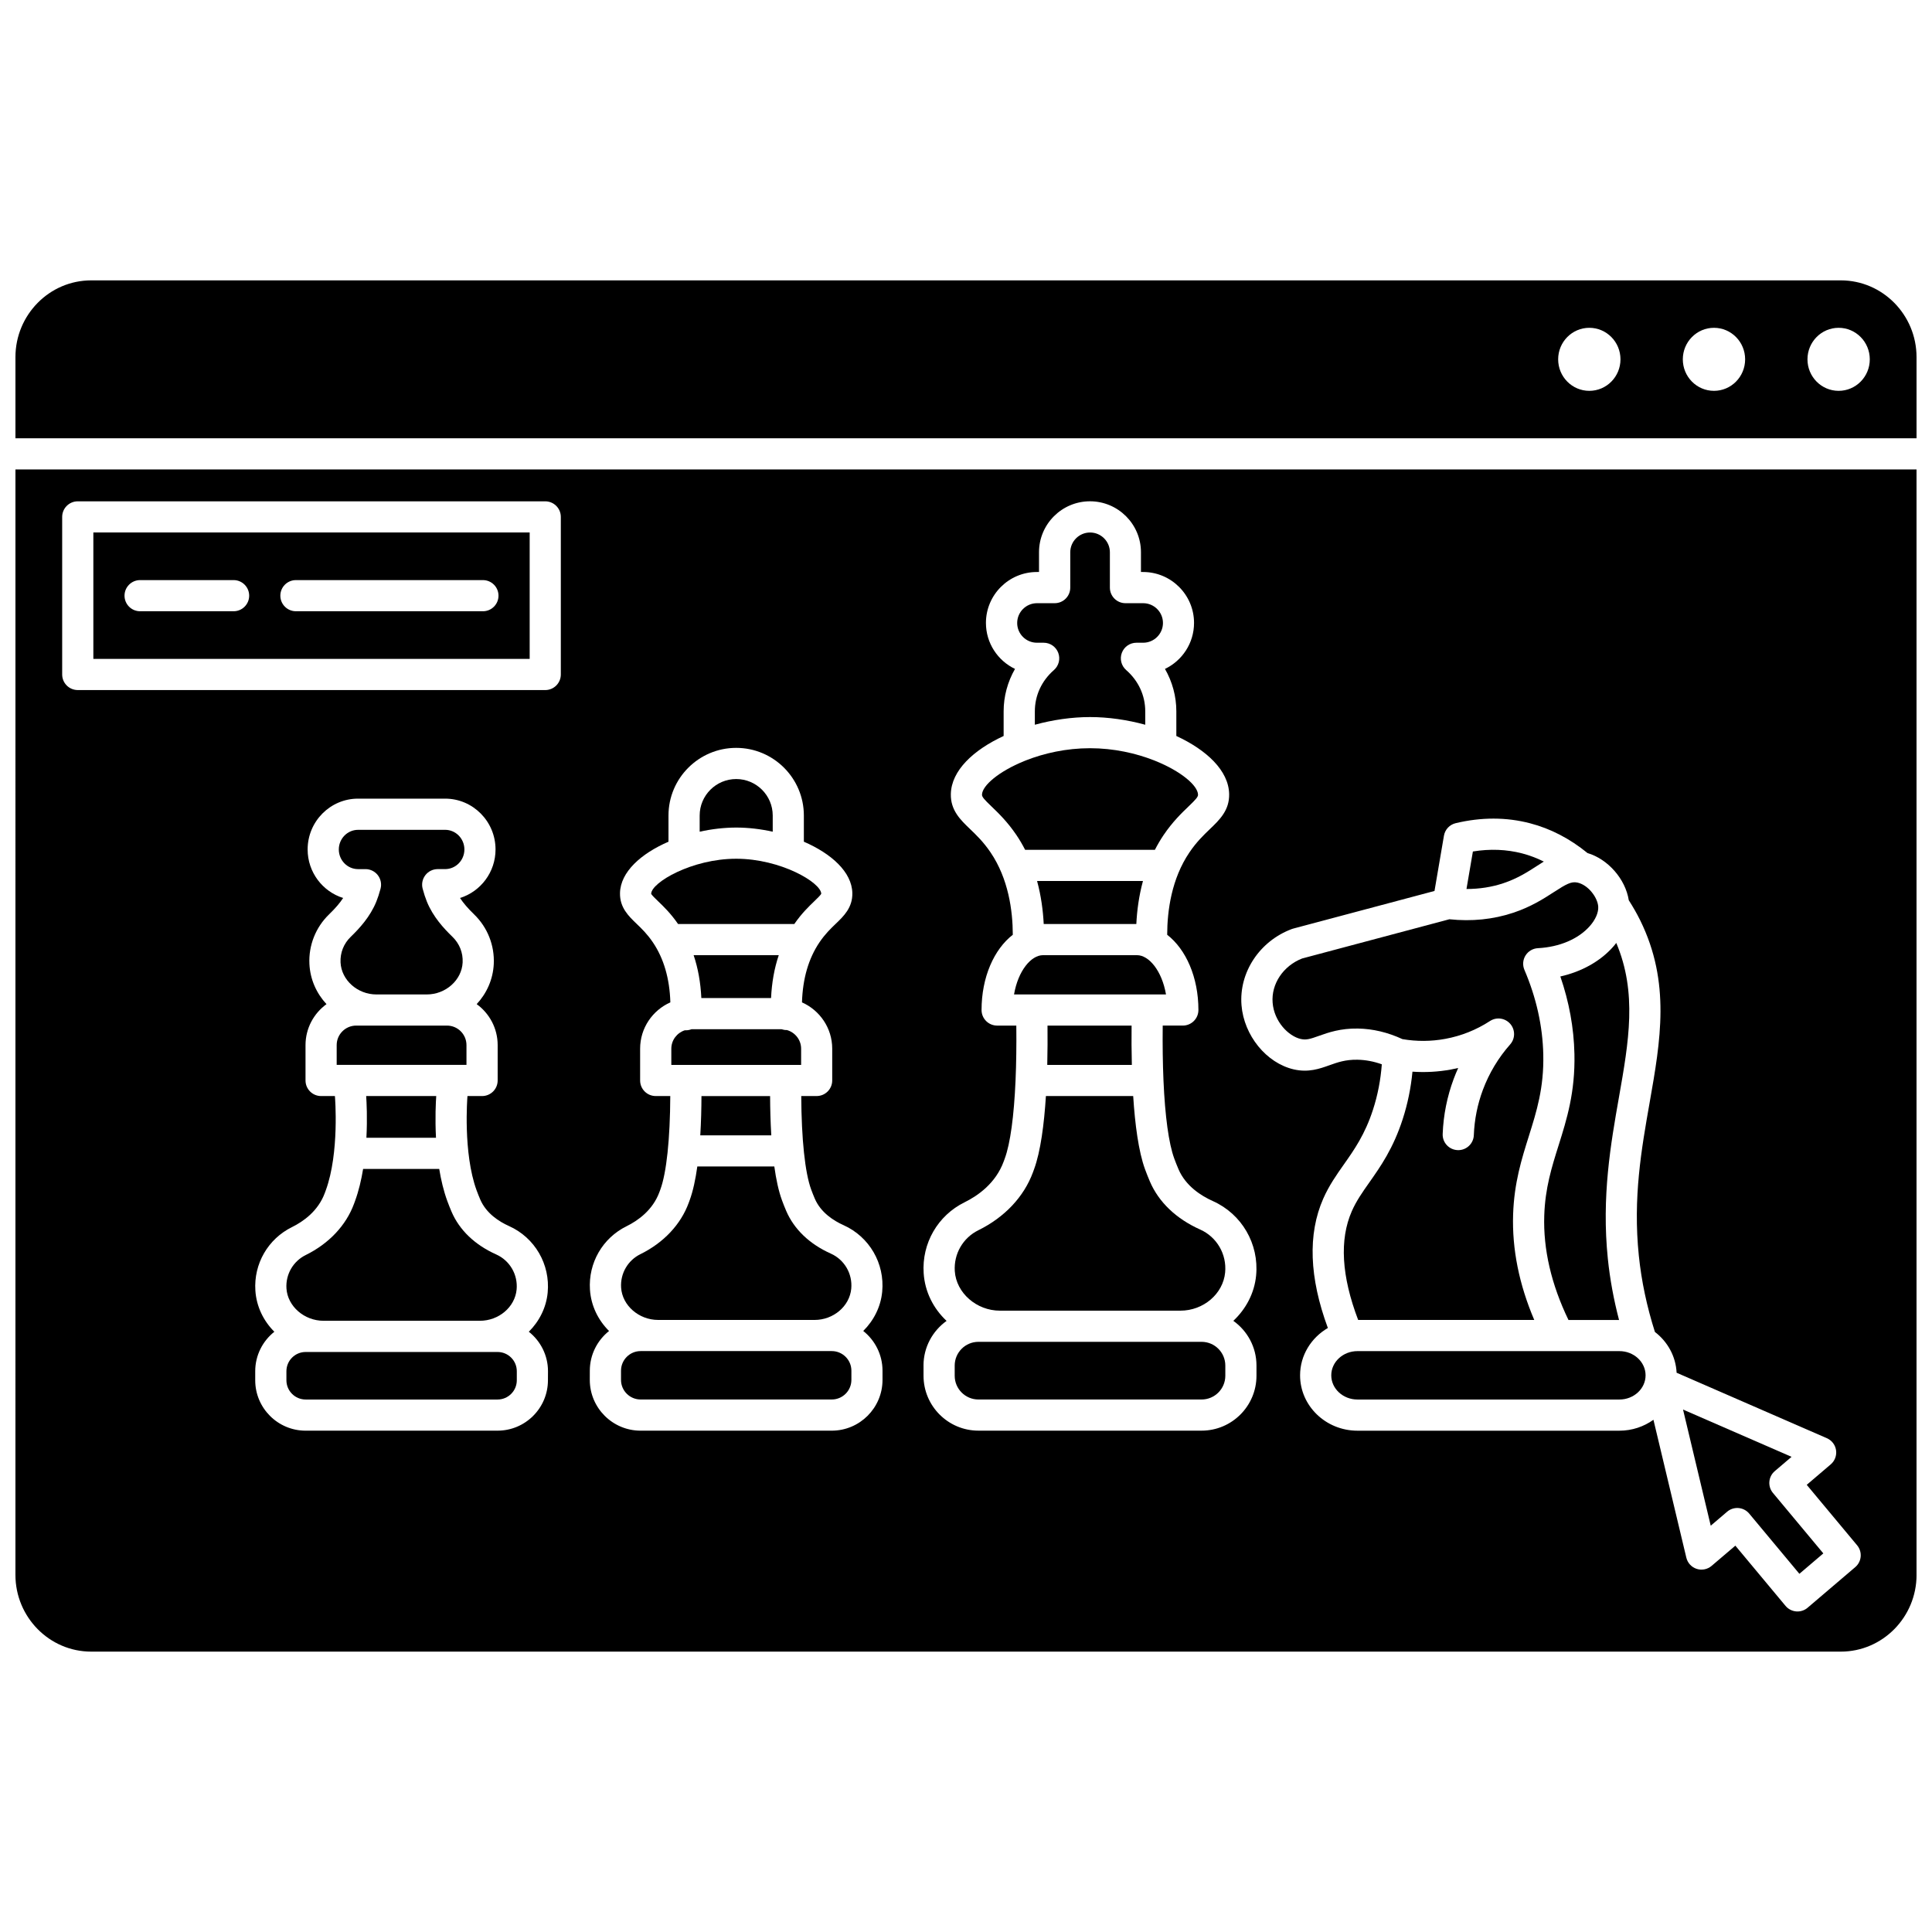 <?xml version="1.0" encoding="UTF-8"?>
<!-- Uploaded to: SVG Repo, www.svgrepo.com, Generator: SVG Repo Mixer Tools -->
<svg width="800px" height="800px" version="1.1" viewBox="144 144 512 512" xmlns="http://www.w3.org/2000/svg">
 <defs>
  <clipPath id="b">
   <path d="m148.09 268h503.81v314h-503.81z"/>
  </clipPath>
  <clipPath id="a">
   <path d="m148.09 218h503.81v43h-503.81z"/>
  </clipPath>
 </defs>
 <path d="m551.32 373.47c0.594-0.387 1.195-0.773 1.805-1.148-1.855-0.918-3.766-1.648-5.727-2.16-4.156-1.078-8.539-1.25-13.066-0.508l-1.699 9.938c3.41 0.004 6.684-0.5 9.777-1.531 3.758-1.254 6.496-3.027 8.91-4.59z"/>
 <path d="m488.72 419.34c1.465 0.336 2.527-0.008 4.801-0.82 2.527-0.902 5.703-2.019 10.34-1.945 3.984 0.066 7.949 1.02 11.801 2.805 3.777 0.645 7.602 0.625 11.371-0.074 4.231-0.781 8.211-2.371 11.832-4.727 1.734-1.129 4.027-0.797 5.379 0.766 1.348 1.562 1.336 3.883-0.031 5.43-3.141 3.555-5.57 7.606-7.227 12.027-1.441 3.856-2.25 7.902-2.406 12.023-0.086 2.227-1.914 3.973-4.125 3.973-0.055 0-0.105 0-0.16-0.004-2.281-0.086-4.059-2.004-3.969-4.281 0.191-5.008 1.176-9.922 2.922-14.605 0.367-0.977 0.762-1.938 1.188-2.879-0.629 0.148-1.262 0.281-1.898 0.398-3.387 0.625-6.809 0.809-10.219 0.574-0.414 4.328-1.281 8.555-2.598 12.617-2.519 7.769-5.867 12.523-8.82 16.719-1.855 2.633-3.457 4.91-4.656 7.637-3.312 7.535-2.742 17.223 1.684 28.824h46.664c-4.019-9.422-5.902-18.801-5.602-27.961 0.277-8.383 2.254-14.668 4.168-20.75 2.066-6.574 4.019-12.785 3.828-21.629-0.164-7.519-1.844-15.066-5-22.434-0.531-1.242-0.422-2.664 0.289-3.809 0.715-1.145 1.941-1.871 3.293-1.941 5.699-0.297 10.707-2.422 13.73-5.836 1.531-1.73 2.352-3.621 2.246-5.195-0.16-2.406-2.676-5.781-5.555-6.363-1.59-0.32-2.894 0.391-6.176 2.516-2.688 1.742-6.035 3.91-10.793 5.492-5.312 1.77-11 2.348-16.922 1.723l-39.023 10.395c-5.008 1.957-8.215 6.746-7.816 11.715 0.387 4.977 4.176 8.867 7.461 9.621z"/>
 <path d="m418.8 314.33h1.781c1.723 0 3.262 1.066 3.867 2.68 0.605 1.613 0.148 3.43-1.148 4.562-3.258 2.848-5.055 6.734-5.055 10.945v3.547c4.769-1.305 9.816-2.035 14.629-2.035s9.859 0.73 14.629 2.035v-3.547c0-4.211-1.797-8.098-5.055-10.945-1.297-1.133-1.754-2.949-1.148-4.562 0.605-1.613 2.144-2.68 3.867-2.68h1.781c2.894 0 5.25-2.352 5.25-5.238 0-2.887-2.356-5.238-5.25-5.238h-4.688c-2.281 0-4.129-1.848-4.129-4.129v-9.367c0-2.891-2.356-5.238-5.25-5.238-2.894 0-5.25 2.352-5.25 5.238v9.367c0 2.281-1.848 4.129-4.129 4.129h-4.688c-2.894 0-5.25 2.352-5.25 5.238-0.012 2.887 2.34 5.238 5.234 5.238z"/>
 <path d="m415.67 369.21h34.391c0.684-1.332 1.445-2.644 2.312-3.926 2.383-3.519 4.801-5.84 6.57-7.535 1.953-1.875 2.559-2.555 2.547-3.148-0.055-2.422-4.481-6.188-11.223-8.918-0.152-0.051-0.297-0.109-0.438-0.18-4.777-1.875-10.664-3.219-16.965-3.219-6.305 0-12.195 1.344-16.973 3.223-0.137 0.066-0.277 0.121-0.426 0.172-6.746 2.734-11.176 6.504-11.227 8.922-0.012 0.594 0.594 1.273 2.547 3.148 1.766 1.695 4.188 4.016 6.57 7.535 0.867 1.281 1.629 2.594 2.312 3.926z"/>
 <path d="m443.95 426.21c-0.094-3.688-0.102-7.246-0.066-10.41h-22.285c0.031 3.168 0.023 6.723-0.066 10.41z"/>
 <path d="m408.99 491.34h47.824c6.109 0 11.316-4.445 11.859-10.117 0.461-4.832-2.191-9.402-6.602-11.375-6.379-2.856-10.992-7.262-13.344-12.75-0.453-1.059-0.883-2.144-1.281-3.227-1.73-4.731-2.664-11.926-3.141-19.41h-23.129c-0.477 7.484-1.406 14.676-3.141 19.41l-0.293 0.797c-2.379 6.481-7.512 11.934-14.457 15.352-4.102 2.019-6.555 6.277-6.258 10.844 0.383 5.777 5.746 10.477 11.961 10.477z"/>
 <path d="m445.32 397.13h-24.91c-3.152 0-6.602 4.113-7.68 10.41h40.273c-1.086-6.301-4.535-10.41-7.684-10.41z"/>
 <path d="m445.14 388.87c0.172-3.535 0.68-7.438 1.758-11.402h-28.062c1.074 3.965 1.582 7.867 1.758 11.402z"/>
 <path d="m229.73 494.02h41.449c5.012 0 9.285-3.633 9.73-8.27 0.375-3.949-1.793-7.688-5.402-9.305-5.656-2.531-9.754-6.453-11.844-11.336-0.395-0.926-0.773-1.875-1.121-2.824-0.984-2.688-1.668-5.602-2.144-8.508l-20.168 0.004c-0.477 2.906-1.16 5.82-2.144 8.508l-0.254 0.695c-2.109 5.75-6.656 10.582-12.801 13.609-3.352 1.652-5.359 5.133-5.117 8.871 0.309 4.715 4.711 8.555 9.816 8.555z"/>
 <path d="m267.62 420.96c0-2.852-2.32-5.168-5.168-5.168h-24.059c-2.852 0-5.168 2.32-5.168 5.168v5.242h34.395z"/>
 <path d="m241.04 434.46c0.109 1.59 0.336 5.867 0.062 11.062h18.441c-0.277-5.238-0.043-9.535 0.062-11.062z"/>
 <path d="m243.76 407.54h13.336c5.016 0 9.281-3.801 9.508-8.473 0.125-2.582-0.836-5-2.699-6.805-2.289-2.215-5.133-5.277-6.777-9.32-0.406-0.996-0.77-2.113-1.121-3.426-0.332-1.238-0.066-2.562 0.715-3.582 0.781-1.02 1.992-1.613 3.277-1.613h1.969c2.812 0 5.102-2.336 5.102-5.203 0-2.871-2.289-5.207-5.102-5.207l-23.078 0.004c-2.812 0-5.102 2.336-5.102 5.203 0 2.871 2.289 5.207 5.102 5.207h1.969c1.285 0 2.496 0.598 3.277 1.617s1.043 2.344 0.711 3.582c-0.352 1.312-0.719 2.434-1.121 3.422-1.648 4.043-4.488 7.106-6.777 9.32-1.867 1.805-2.824 4.223-2.699 6.801 0.23 4.676 4.496 8.473 9.512 8.473z"/>
 <path d="m503.74 502.06c-3.828 0-6.941 2.875-6.941 6.414 0 3.535 3.113 6.414 6.941 6.414h69.414c3.828 0 6.941-2.879 6.941-6.414s-3.113-6.414-6.941-6.414z"/>
 <path d="m403.29 514.88h59.148c3.465 0 6.285-2.82 6.285-6.285v-2.711c0-3.465-2.82-6.285-6.285-6.285h-59.148c-3.465 0-6.285 2.82-6.285 6.285v2.711c0.004 3.469 2.82 6.285 6.285 6.285z"/>
 <path d="m561.24 423.28c0.223 10.207-2.031 17.363-4.207 24.289-1.828 5.809-3.551 11.293-3.789 18.547-0.297 8.973 1.867 18.277 6.418 27.691h13.402c-1.414-5.402-2.414-10.836-2.969-16.223-1.691-16.48 0.773-30.477 2.949-42.824 2.606-14.789 4.863-27.672-0.715-40.875-0.273 0.352-0.547 0.703-0.852 1.043-3.41 3.844-8.332 6.578-13.969 7.848 2.328 6.754 3.582 13.629 3.731 20.504z"/>
 <path d="m601.71 544.62c0.75-0.641 1.699-0.988 2.68-0.988 0.117 0 0.234 0.004 0.352 0.016 1.098 0.094 2.117 0.625 2.82 1.473l13.293 15.953 6.344-5.406-13.352-16.023c-1.449-1.738-1.23-4.32 0.492-5.785l4.441-3.785-28.758-12.527 7.34 30.777z"/>
 <path d="m275.86 502.29h-50.859c-2.812 0-5.098 2.289-5.098 5.098v2.402c0 2.812 2.289 5.098 5.098 5.098h50.859c2.812 0 5.098-2.289 5.098-5.098v-2.402c0-2.812-2.285-5.098-5.098-5.098z"/>
 <path d="m350.38 397.13h-22.562c1.18 3.481 1.848 7.281 2.043 11.363h18.477c0.195-4.082 0.863-7.887 2.043-11.363z"/>
 <path d="m318.41 493.8h41.449c5.012 0 9.285-3.633 9.73-8.27 0.375-3.949-1.793-7.691-5.398-9.305-5.656-2.531-9.754-6.453-11.844-11.336-0.398-0.93-0.777-1.883-1.121-2.824-0.898-2.453-1.551-5.539-2.023-8.934h-20.406c-0.473 3.394-1.125 6.481-2.023 8.934l-0.254 0.695c-2.109 5.75-6.656 10.582-12.801 13.605-3.352 1.652-5.359 5.133-5.117 8.871 0.301 4.723 4.703 8.562 9.809 8.562z"/>
 <path d="m313.77 514.88h50.66c2.867 0 5.199-2.332 5.199-5.199v-2.43c0-2.867-2.332-5.199-5.199-5.199h-50.66c-2.863 0-5.195 2.332-5.195 5.199v2.43c-0.004 2.867 2.328 5.199 5.195 5.199z"/>
 <g clip-path="url(#b)">
  <path d="m148.09 561.35c0 11.219 9.008 20.348 20.078 20.348h463.66c11.07 0 20.078-9.129 20.078-20.348l-0.004-292.94h-503.81zm141.12-51.566c0 7.367-5.992 13.355-13.355 13.355l-50.863 0.004c-7.367 0-13.355-5.992-13.355-13.355v-2.402c0-4.234 1.988-8.008 5.07-10.457-2.875-2.871-4.754-6.676-5.031-10.922-0.461-7.082 3.348-13.684 9.707-16.816 2.992-1.477 6.934-4.242 8.699-9.047l0.254-0.691c3.656-9.98 2.441-24.707 2.43-24.852l-0.02-0.137h-3.652c-2.281 0-4.129-1.848-4.129-4.129v-9.371c0-4.465 2.199-8.414 5.559-10.859-2.644-2.84-4.328-6.539-4.527-10.641-0.238-4.918 1.656-9.707 5.203-13.141 1.648-1.594 2.859-3 3.734-4.348-5.445-1.703-9.41-6.824-9.41-12.863 0-7.426 5.992-13.465 13.359-13.465h23.078c7.367 0 13.359 6.039 13.359 13.465 0 6.039-3.965 11.164-9.41 12.863 0.875 1.348 2.086 2.75 3.734 4.348 3.547 3.434 5.445 8.223 5.207 13.141-0.199 4.106-1.883 7.801-4.527 10.641 3.363 2.441 5.559 6.394 5.559 10.859v9.371c0 2.281-1.848 4.129-4.129 4.129h-3.871l-0.012 0.137c-0.012 0.141-1.215 14.902 2.43 24.852 0.297 0.809 0.621 1.621 0.961 2.414 1.59 3.715 5.023 5.883 7.625 7.047 6.844 3.062 10.965 10.145 10.25 17.629-0.383 4.016-2.234 7.625-4.996 10.379 3.09 2.449 5.078 6.223 5.078 10.461zm197.13-119.58c0.129-0.047 0.254-0.09 0.387-0.121l37.43-9.969 2.504-14.645c0.277-1.633 1.504-2.938 3.113-3.32 6.793-1.617 13.418-1.613 19.691 0.023 5.461 1.418 10.578 4.082 15.238 7.894 5.441 1.617 10.055 6.891 10.941 12.508 1.098 1.715 2.125 3.496 3.035 5.34 8.098 16.445 5.375 31.906 2.492 48.277-2.184 12.395-4.441 25.215-2.867 40.551 0.688 6.715 2.129 13.516 4.266 20.238 3.344 2.555 5.535 6.434 5.75 10.809l39.82 17.348c1.305 0.57 2.227 1.77 2.434 3.18 0.207 1.41-0.324 2.824-1.406 3.75l-6.363 5.426 13.352 16.023c1.449 1.738 1.23 4.32-0.492 5.785l-12.633 10.766c-0.75 0.641-1.699 0.988-2.68 0.988-0.117 0-0.234-0.004-0.352-0.016-1.098-0.094-2.117-0.625-2.82-1.473l-13.293-15.953-6.297 5.363c-1.094 0.934-2.598 1.227-3.961 0.785-1.367-0.445-2.402-1.57-2.734-2.969l-8.715-36.539c-2.527 1.809-5.644 2.894-9.027 2.894h-69.414c-8.383 0-15.203-6.582-15.203-14.672 0-5.32 2.961-9.977 7.363-12.547-4.938-13.359-5.359-24.879-1.223-34.277 1.531-3.481 3.531-6.32 5.465-9.066 2.746-3.898 5.586-7.93 7.719-14.512 1.25-3.852 2.031-7.887 2.336-12.027-2.152-0.77-4.32-1.176-6.477-1.211-3.156-0.047-5.227 0.684-7.418 1.469-2.602 0.93-5.555 1.98-9.434 1.094-7.258-1.668-13.215-8.984-13.855-17.012-0.695-8.691 4.785-16.988 13.328-20.184zm-97.602 115.68c0-4.879 2.422-9.191 6.117-11.832-3.473-3.25-5.75-7.68-6.074-12.645-0.52-7.914 3.738-15.293 10.848-18.793 3.559-1.754 8.242-5.051 10.352-10.789l0.293-0.797c1.469-4.004 2.441-11.207 2.856-20.668 0-0.012-0.004-0.02-0.004-0.031 0-0.023 0.008-0.043 0.008-0.066 0.188-4.375 0.258-9.227 0.199-14.473h-5.082c-2.281 0-4.129-1.848-4.129-4.129 0-8.684 3.301-16.082 8.281-19.941-0.016-6.441-1.164-14.836-5.887-21.816-1.891-2.793-3.781-4.606-5.445-6.203-2.551-2.445-5.184-4.969-5.09-9.289 0.137-6.211 5.988-11.668 13.992-15.371v-6.539c0-3.965 1.059-7.832 3.012-11.234-4.551-2.172-7.703-6.816-7.703-12.188 0-7.441 6.059-13.496 13.508-13.496h0.559v-5.238c0-7.445 6.059-13.5 13.508-13.5s13.508 6.055 13.508 13.5v5.238h0.559c7.449 0 13.508 6.055 13.508 13.496 0 5.367-3.152 10.012-7.703 12.188 1.953 3.402 3.012 7.269 3.012 11.234v6.539c8.008 3.703 13.859 9.156 13.996 15.371 0.094 4.32-2.539 6.848-5.09 9.289-1.664 1.598-3.555 3.406-5.445 6.203-4.723 6.981-5.871 15.375-5.887 21.816 4.977 3.859 8.277 11.258 8.277 19.938 0 2.281-1.848 4.129-4.129 4.129h-5.332c-0.059 5.246 0.012 10.098 0.199 14.473 0 0.023 0.008 0.047 0.008 0.07 0 0.012-0.004 0.02-0.004 0.031 0.414 9.461 1.387 16.664 2.856 20.668 0.348 0.941 0.723 1.891 1.117 2.812 1.918 4.481 6.019 7.074 9.125 8.461 7.648 3.422 12.25 11.336 11.453 19.699-0.449 4.703-2.703 8.906-6.039 12.031 3.703 2.641 6.133 6.957 6.133 11.844v2.711c0 8.02-6.523 14.547-14.543 14.547h-59.148c-8.02 0-14.543-6.523-14.543-14.547v-2.703zm-88.43 1.371c0-4.262 1.996-8.059 5.098-10.527-2.891-2.875-4.781-6.691-5.059-10.953-0.465-7.082 3.348-13.684 9.707-16.816 2.992-1.477 6.934-4.242 8.699-9.047l0.254-0.691c1.637-4.469 2.57-13.375 2.625-24.758h-3.863c-2.281 0-4.129-1.848-4.129-4.129v-8.418c0-5.477 3.301-10.191 8.012-12.277-0.184-6.277-1.73-11.625-4.637-15.918-1.492-2.207-3-3.652-4.328-4.926-2.09-2.008-4.465-4.281-4.379-8.133 0.121-5.586 5.574-10.453 12.848-13.602v-6.945c0-9.883 8.047-17.922 17.938-17.922 9.891 0 17.938 8.039 17.938 17.922v6.945c7.273 3.148 12.727 8.016 12.848 13.602 0.086 3.852-2.285 6.125-4.379 8.133-1.328 1.273-2.832 2.719-4.328 4.926-2.902 4.289-4.453 9.637-4.637 15.918 4.711 2.086 8.012 6.801 8.012 12.277v8.418c0 2.281-1.848 4.129-4.129 4.129h-4.078c0.059 11.387 0.988 20.289 2.625 24.762 0.297 0.805 0.617 1.617 0.957 2.41 1.59 3.719 5.027 5.883 7.625 7.047 6.844 3.062 10.961 10.145 10.246 17.629-0.383 4.031-2.246 7.652-5.023 10.41 3.106 2.469 5.106 6.269 5.106 10.535v2.43c0 7.422-6.039 13.457-13.457 13.457h-50.66c-7.422 0-13.457-6.039-13.457-13.457zm-139.83-226.27c0-2.281 1.848-4.129 4.129-4.129h123.89c2.281 0 4.129 1.848 4.129 4.129v41.762c0 2.281-1.848 4.129-4.129 4.129l-123.89-0.004c-2.281 0-4.129-1.848-4.129-4.129z"/>
 </g>
 <g clip-path="url(#a)">
  <path d="m631.83 218.3h-463.66c-11.07 0-20.078 9.129-20.078 20.348v21.504h503.81v-21.504c0-11.219-9.004-20.348-20.074-20.348zm-66.645 29.277c-4.562 0-8.258-3.738-8.258-8.352 0-4.613 3.699-8.352 8.258-8.352 4.562 0 8.258 3.738 8.258 8.352 0 4.613-3.699 8.352-8.258 8.352zm33.035 0c-4.562 0-8.258-3.738-8.258-8.352 0-4.613 3.699-8.352 8.258-8.352 4.562 0 8.258 3.738 8.258 8.352 0 4.613-3.695 8.352-8.258 8.352zm33.035 0c-4.562 0-8.258-3.738-8.258-8.352 0-4.613 3.699-8.352 8.258-8.352 4.562 0 8.258 3.738 8.258 8.352 0.004 4.613-3.695 8.352-8.258 8.352z"/>
 </g>
 <path d="m329.58 444.88h18.82c-0.211-3.5-0.301-7.062-0.316-10.41h-18.188c-0.012 3.352-0.102 6.91-0.316 10.41z"/>
 <path d="m284.37 285.11h-115.63v33.5h115.63zm-78.465 20.879h-24.777c-2.281 0-4.129-1.848-4.129-4.129s1.848-4.129 4.129-4.129h24.777c2.281 0 4.129 1.848 4.129 4.129 0.004 2.277-1.848 4.129-4.129 4.129zm66.074 0h-49.555c-2.281 0-4.129-1.848-4.129-4.129s1.848-4.129 4.129-4.129h49.555c2.281 0 4.129 1.848 4.129 4.129 0 2.277-1.848 4.129-4.129 4.129z"/>
 <path d="m348.78 364.41v-4.293c0-5.328-4.344-9.664-9.68-9.664-5.336 0-9.68 4.336-9.68 9.664v4.293c3.207-0.711 6.508-1.098 9.68-1.098 3.176-0.004 6.473 0.387 9.68 1.098z"/>
 <path d="m354.5 388.87c1.934-2.801 3.867-4.664 5.293-6.031 0.719-0.691 1.707-1.637 1.844-1.992-0.074-2.973-10.777-9.273-22.539-9.273-11.762 0-22.465 6.301-22.531 9.277 0.129 0.352 1.113 1.297 1.836 1.988 1.422 1.363 3.359 3.227 5.289 6.027z"/>
 <path d="m352.29 426.21h4.016v-4.285c0-2.359-1.598-4.336-3.766-4.949-0.496 0.012-0.969-0.07-1.414-0.219h-23.871c-0.461 0.176-0.953 0.281-1.473 0.281-0.055 0-0.109 0-0.168-0.004-0.031 0-0.059-0.012-0.09-0.012-2.09 0.664-3.617 2.598-3.617 4.906v4.285h30.328z"/>
</svg>